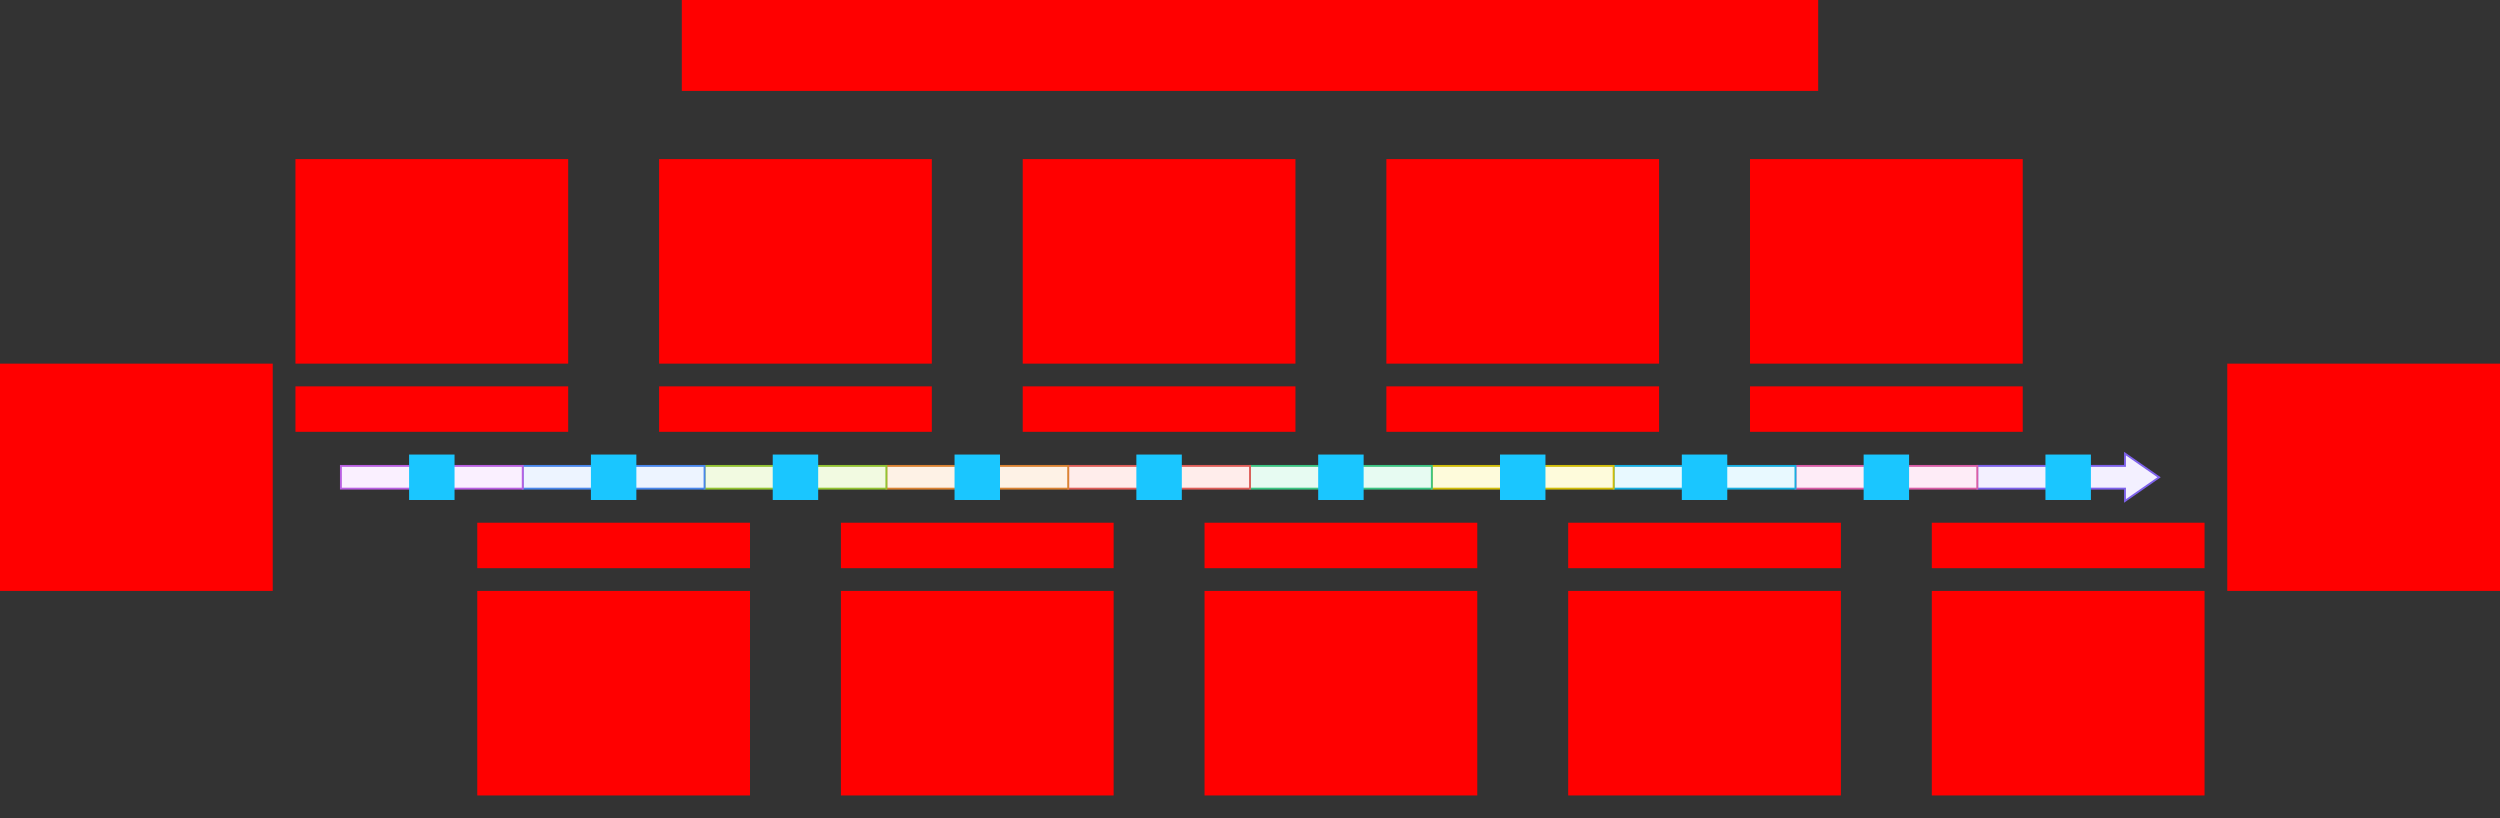 <svg xmlns="http://www.w3.org/2000/svg" width="1320" height="432"><rect width="100%" height="100%" fill="#333333" stroke="none"/>    <g id="timeline-formal-v1--family--10">        <g id="lines" transform="translate(180, 240)">            <g id="g-10">                <g id="cu" >                    <path id="vector" transform="translate(864, -0.5)" fill="#f3f0ff" d="M0 6.5 L78 6.5 L78 0 L96 12.5 L78 25 L78 18.5 L0 18.5 L0 6.5 Z"></path>
                    <path id="vector_1" transform="translate(864, -0.5)" fill="none" stroke="#7e62ec" stroke-width="1" stroke-linejoin="miter" stroke-linecap="none" stroke-miterlimit="4"  d="M 0 6.5 L 78 6.5 L 78 0 L 96 12.5 L 78 25 L 78 18.5 L 0 18.5 L 0 6.5 Z"></path></g></g>
            <g id="g-9">                <rect id="vector_2" stroke="#d95da7" fill="#feecf7" stroke-width="1" stroke-linejoin="miter"  transform="translate(768, 6)" width="96" height="12" rx="0" ry="0"></rect></g>
            <g id="g-8">                <rect id="vector_3" stroke="#17aee1" fill="#e8f9ff" stroke-width="1" stroke-linejoin="miter"  transform="translate(672, 6)" width="96" height="12" rx="0" ry="0"></rect></g>
            <g id="g-7">                <rect id="vector_4" stroke="#d1bd08" fill="#fefbdb" stroke-width="1" stroke-linejoin="miter"  transform="translate(576, 6)" width="96" height="12" rx="0" ry="0"></rect></g>
            <g id="g-6">                <rect id="vector_5" stroke="#3cc583" fill="#e7fbf2" stroke-width="1" stroke-linejoin="miter"  transform="translate(480, 6)" width="96" height="12" rx="0" ry="0"></rect></g>
            <g id="g-5">                <rect id="vector_6" stroke="#df5e59" fill="#ffedeb" stroke-width="1" stroke-linejoin="miter"  transform="translate(384, 6)" width="96" height="12" rx="0" ry="0"></rect></g>
            <g id="g-4">                <rect id="vector_7" stroke="#db8333" fill="#fef2e6" stroke-width="1" stroke-linejoin="miter"  transform="translate(288, 6)" width="96" height="12" rx="0" ry="0"></rect></g>
            <g id="g-3">                <rect id="vector_8" stroke="#93c332" fill="#f2fae1" stroke-width="1" stroke-linejoin="miter"  transform="translate(192, 6)" width="96" height="12" rx="0" ry="0"></rect></g>
            <g id="g-2">                <rect id="vector_9" stroke="#4987ec" fill="#edf4ff" stroke-width="1" stroke-linejoin="miter"  transform="translate(96, 6)" width="96" height="12" rx="0" ry="0"></rect></g>
            <g id="g-1">                <g id="cu_1" >                    <path id="vector_10" transform="translate(0, 6)" fill="#faf0ff" d="M0 0 L96 0 L96 12 L0 12 L0 0 Z"></path>
                    <path id="vector_11" transform="translate(0, 6)" fill="none" stroke="#b960e2" stroke-width="1" stroke-linejoin="miter" stroke-linecap="none" stroke-miterlimit="4"  d="M 0 0 L 96 0 L 96 12 L 0 12 L 0 0 Z"></path></g></g></g>
        <rect id="tx-lc-end" fill="#ff00001a" transform="translate(1176, 192)" width="144" height="120" rx="0" ry="0"></rect>
        <rect id="tx-rc-start" fill="#ff00001a" transform="translate(0, 192)" width="144" height="120" rx="0" ry="0"></rect>
        <path id="tx-cb-10b" transform="translate(1020, 276)" fill="#ff00001a" d="M0 0 L144 0 L144 24 L0 24 L0 0 Z"></path>
        <path id="tx-ct-9b" transform="translate(924, 204)" fill="#ff00001a" d="M0 0 L144 0 L144 24 L4.737e-15 24 L0 0 Z"></path>
        <path id="tx-cb-8b" transform="translate(828, 276)" fill="#ff00001a" d="M0 0 L144 0 L144 24 L0 24 L0 0 Z"></path>
        <path id="tx-ct-7b" transform="translate(732, 204)" fill="#ff00001a" d="M0 0 L144 0 L144 24 L0 24 L0 0 Z"></path>
        <path id="tx-cb-6b" transform="translate(636, 276)" fill="#ff00001a" d="M0 0 L144 0 L144 24 L0 24 L0 0 Z"></path>
        <rect id="tx-ct-5b" fill="#ff00001a" transform="matrix(1, -1.224648970167536e-16, 1.224648970167536e-16, 1, 540, 204)" width="144" height="24" rx="0" ry="0"></rect>
        <rect id="tx-cb-4b" fill="#ff00001a" transform="matrix(1, -1.224648970167536e-16, 1.224648970167536e-16, 1, 444, 276)" width="144" height="24" rx="0" ry="0"></rect>
        <rect id="tx-ct-3b" fill="#ff00001a" transform="matrix(1, -1.224648970167536e-16, 1.224648970167536e-16, 1, 348, 204)" width="144" height="24" rx="0" ry="0"></rect>
        <rect id="tx-cb-2b" fill="#ff00001a" transform="matrix(1, -1.224648970167536e-16, 1.224648970167536e-16, 1, 252, 276)" width="144" height="24" rx="0" ry="0"></rect>
        <rect id="tx-ct-1b" fill="#ff00001a" transform="matrix(1, -1.224648970167536e-16, 1.224648970167536e-16, 1, 156, 204)" width="144" height="24" rx="0" ry="0"></rect>
        <path id="tx-ct-10" transform="translate(1020, 312)" fill="#ff00001a" d="M0 0 L144 0 L144 108 L0 108 L0 0 Z"></path>
        <path id="tx-cb-9" transform="translate(924, 84)" fill="#ff00001a" d="M0 0 L144 0 L144 108 L0 108 L0 0 Z"></path>
        <path id="tx-ct-8" transform="translate(828, 312)" fill="#ff00001a" d="M0 0 L144 0 L144 108 L0 108 L0 0 Z"></path>
        <path id="tx-cb-7" transform="translate(732, 84)" fill="#ff00001a" d="M0 0 L144 0 L144 108 L0 108 L0 0 Z"></path>
        <path id="tx-ct-6" transform="translate(636, 312)" fill="#ff00001a" d="M0 0 L144 0 L144 108 L0 108 L0 0 Z"></path>
        <rect id="tx-cb-5" fill="#ff00001a" transform="translate(540, 84)" width="144" height="108" rx="0" ry="0"></rect>
        <rect id="tx-ct-4" fill="#ff00001a" transform="translate(444, 312)" width="144" height="108" rx="0" ry="0"></rect>
        <rect id="tx-cb-3" fill="#ff00001a" transform="translate(348, 84)" width="144" height="108" rx="0" ry="0"></rect>
        <rect id="tx-ct-2" fill="#ff00001a" transform="translate(252, 312)" width="144" height="108" rx="0" ry="0"></rect>
        <rect id="tx-cb-1" fill="#ff00001a" transform="translate(156, 84)" width="144" height="108" rx="0" ry="0"></rect>
        <rect id="bt-cc-remove-10" fill="#1ac6ff33" transform="translate(1080, 240)" width="24" height="24" rx="0" ry="0"></rect>
        <rect id="bt-cc-remove-9" fill="#1ac6ff33" transform="translate(984, 240)" width="24" height="24" rx="0" ry="0"></rect>
        <rect id="bt-cc-remove-8" fill="#1ac6ff33" transform="translate(888, 240)" width="24" height="24" rx="0" ry="0"></rect>
        <rect id="bt-cc-remove-7" fill="#1ac6ff33" transform="translate(792, 240)" width="24" height="24" rx="0" ry="0"></rect>
        <rect id="bt-cc-remove-6" fill="#1ac6ff33" transform="translate(696, 240)" width="24" height="24" rx="0" ry="0"></rect>
        <rect id="bt-cc-remove-5" fill="#1ac6ff33" transform="translate(600, 240)" width="24" height="24" rx="0" ry="0"></rect>
        <rect id="bt-cc-remove-4" fill="#1ac6ff33" transform="translate(504, 240)" width="24" height="24" rx="0" ry="0"></rect>
        <rect id="bt-cc-remove-3" fill="#1ac6ff33" transform="translate(408, 240)" width="24" height="24" rx="0" ry="0"></rect>
        <rect id="bt-cc-remove-2" fill="#1ac6ff33" transform="translate(312, 240)" width="24" height="24" rx="0" ry="0"></rect>
        <rect id="bt-cc-remove-1" fill="#1ac6ff33" transform="translate(216, 240)" width="24" height="24" rx="0" ry="0"></rect>
        <rect id="tx-cb-title" fill="#ff00001a" transform="translate(360, 0)" width="600" height="48" rx="0" ry="0"></rect></g></svg>